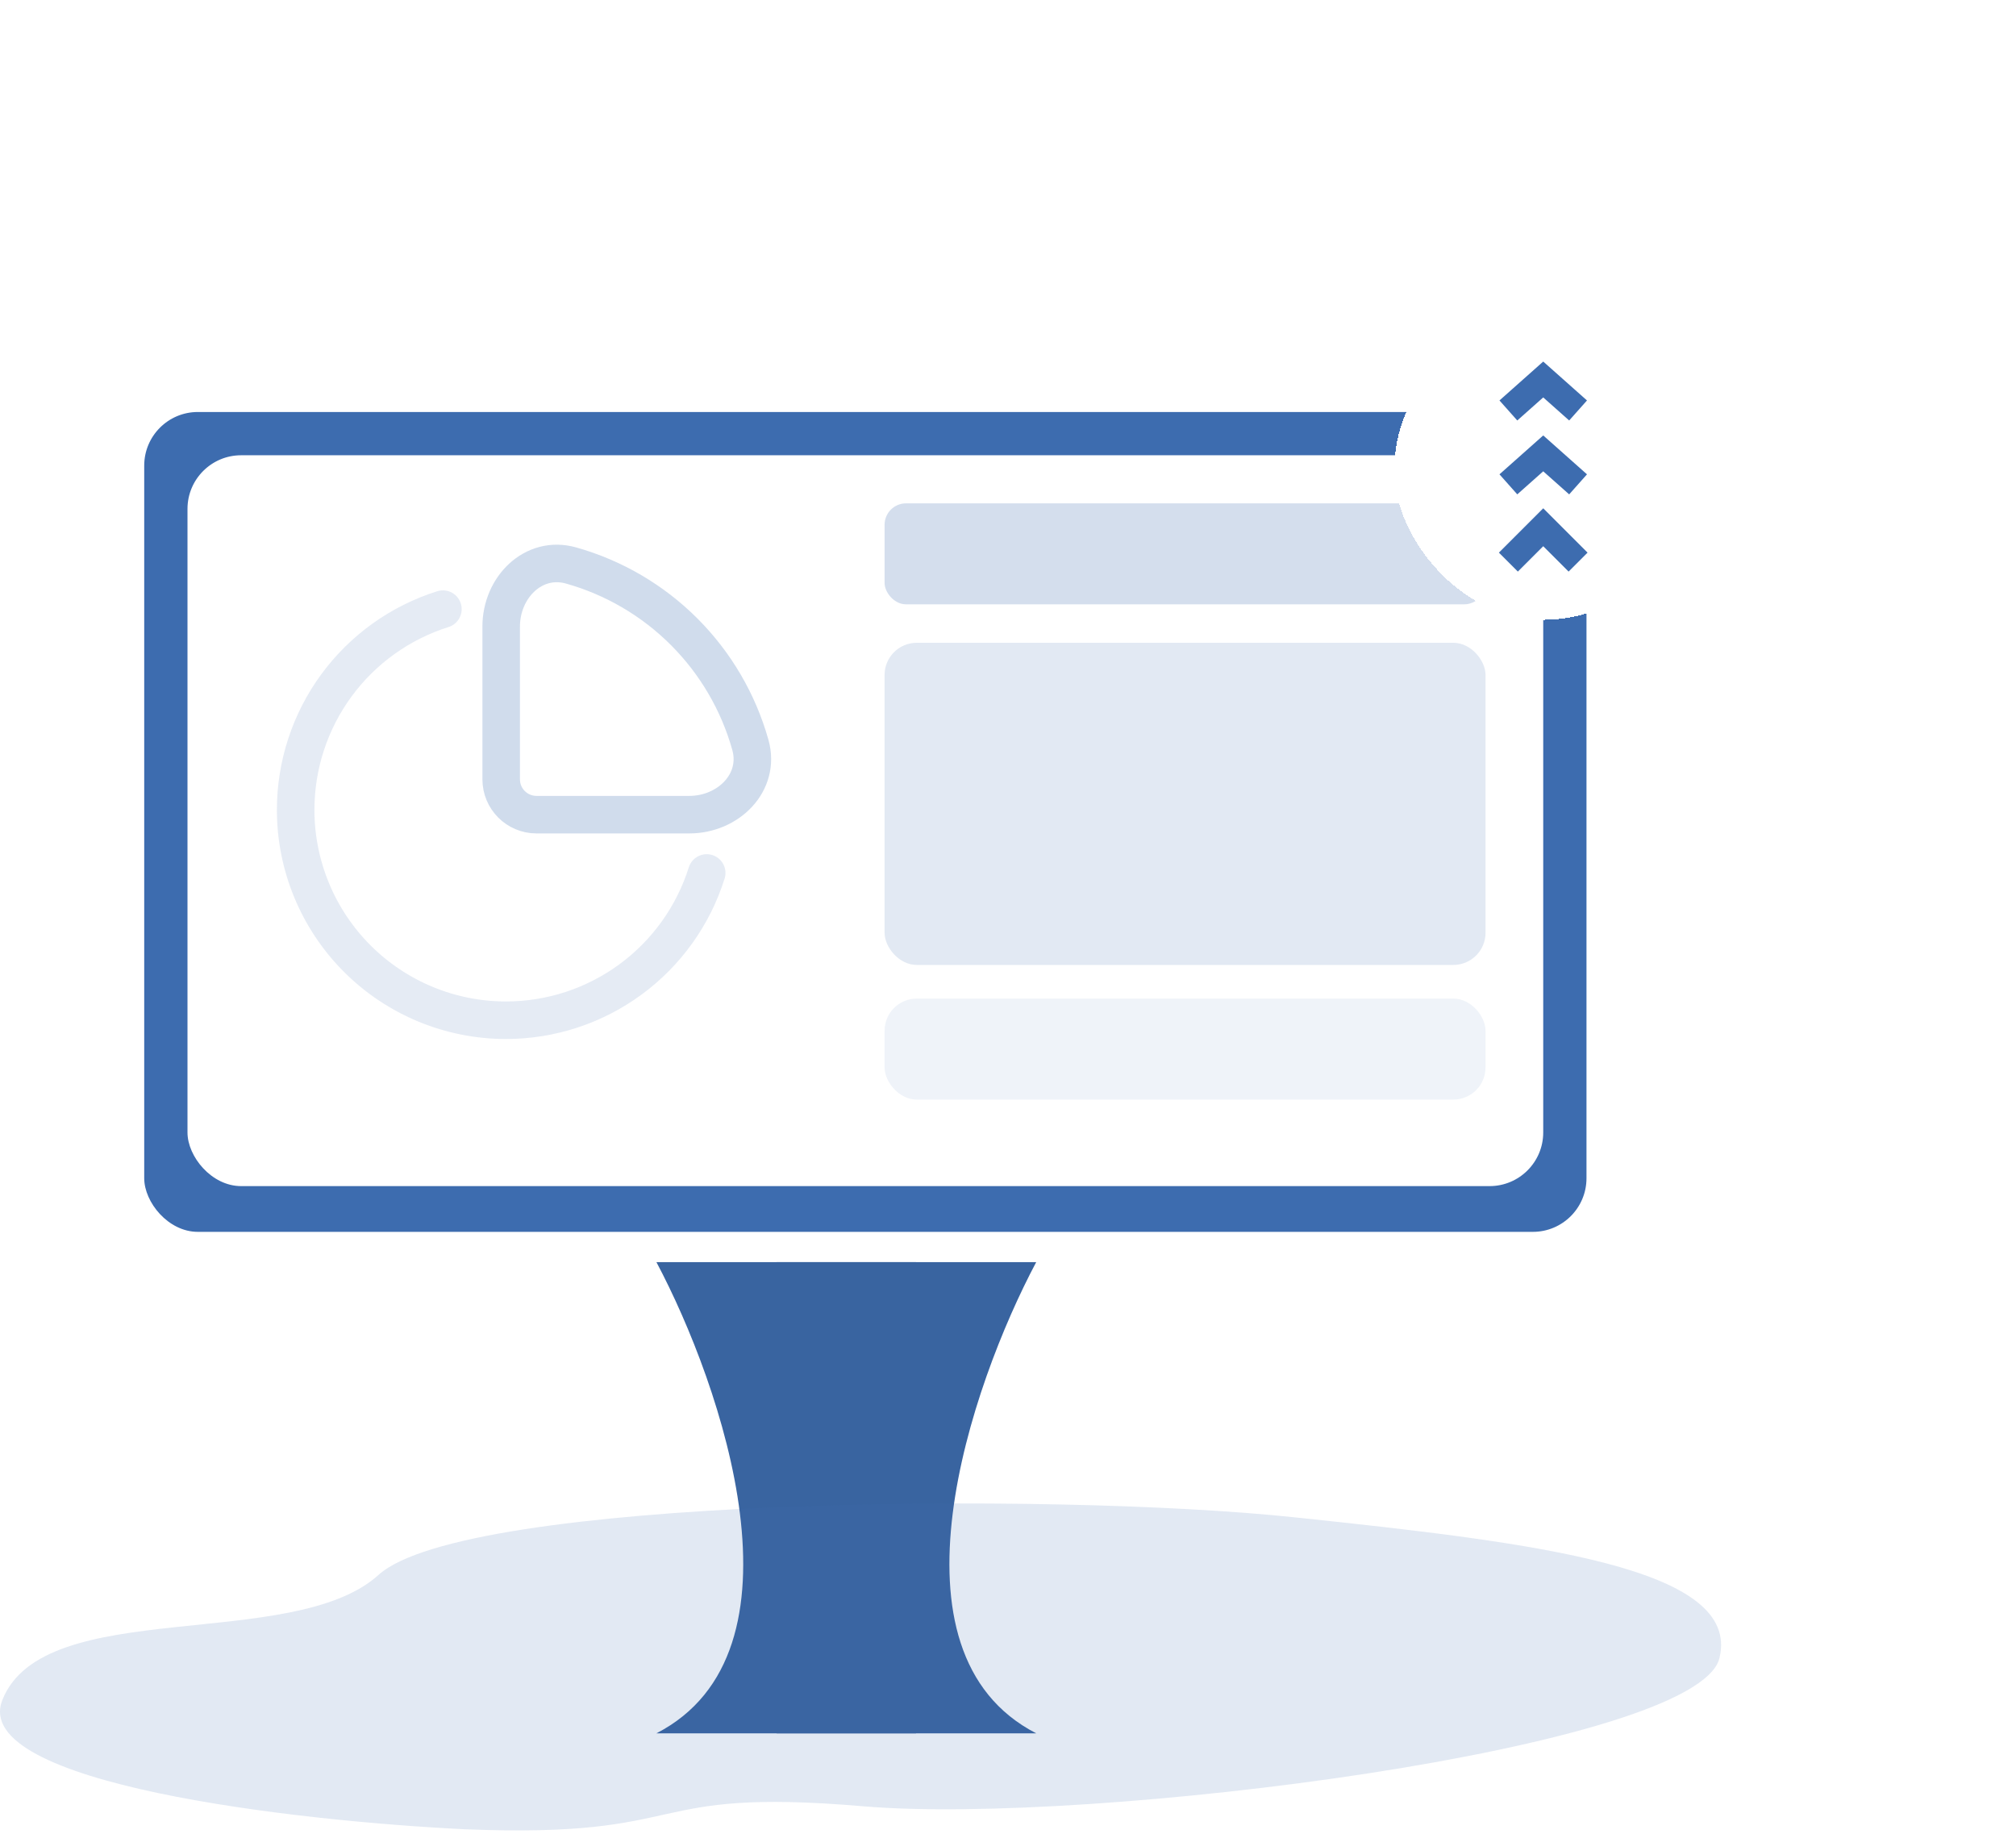 <svg width="376" height="342" viewBox="0 0 376 342" fill="none" xmlns="http://www.w3.org/2000/svg">
<g filter="url(#filter0_i_1254_12499)">
<path d="M126.426 316.235C155.749 301.145 138.644 251.366 126.426 228.363H174.845V316.235H126.426Z" fill="#3964A0"/>
</g>
<g filter="url(#filter1_i_1254_12499)">
<path d="M197.262 316.235C167.939 301.145 185.044 251.366 197.262 228.363H148.843V316.235H197.262Z" fill="#3964A0"/>
</g>
<rect x="26.898" y="76.83" width="268.994" height="152.89" rx="10" fill="#3D6CAF"/>
<rect x="34.969" y="84.899" width="252.855" height="136.29" rx="10" fill="white"/>
<path d="M0.436 317.026C-5.749 332.677 55.348 339.612 86.669 341.124C130.083 342.887 118.784 333.231 161.008 336.841C203.233 340.452 316.525 326.094 320.688 309.218C324.851 292.342 286.789 287.724 241.294 282.938C195.799 278.152 86.669 279.159 70.612 293.685C54.555 308.21 8.168 297.463 0.436 317.026Z" fill="#3D6CAF" fill-opacity="0.15"/>
<rect x="164.982" y="119.869" width="112.081" height="60.075" rx="6" fill="#3D6CAF" fill-opacity="0.15"/>
<rect x="164.982" y="186.221" width="112.081" height="18.83" rx="6" fill="#3D6CAF" fill-opacity="0.08"/>
<rect x="164.982" y="93.866" width="112.081" height="18.83" rx="4" fill="#3D6CAF" fill-opacity="0.22"/>
<g filter="url(#filter2_d_1254_12499)">
<rect x="260.027" y="58" width="55.592" height="55.592" rx="27.796" fill="white" shape-rendering="crispEdges"/>
<path d="M281.324 74.546L287.824 68.768L294.324 74.546" stroke="#3D6CAF" stroke-width="5"/>
<path d="M281.324 88.324L287.824 82.546L294.324 88.324" stroke="#3D6CAF" stroke-width="5"/>
<path d="M281.324 102.824L287.824 96.324L294.324 102.824" stroke="#3D6CAF" stroke-width="5"/>
</g>
<path opacity="0.5" d="M131.806 162.793C129.299 170.758 124.317 177.715 117.584 182.654C110.851 187.593 102.719 190.256 94.369 190.256C83.965 190.256 73.988 186.123 66.632 178.767C59.275 171.41 55.143 161.433 55.143 151.03C55.142 142.68 57.805 134.547 62.744 127.814C67.683 121.082 74.64 116.1 82.605 113.592" stroke="#3D6CAF" stroke-opacity="0.27" stroke-width="7" stroke-linecap="round"/>
<path d="M139.954 138.921C137.712 130.939 133.456 123.668 127.593 117.805C121.731 111.943 114.46 107.686 106.478 105.445C99.476 103.49 93.475 109.563 93.475 116.829V145.339C93.475 148.972 96.422 151.92 100.055 151.92H128.565C135.835 151.92 141.909 145.919 139.954 138.921Z" stroke="#3D6CAF" stroke-opacity="0.24" stroke-width="7"/>
<defs>
<filter id="filter0_i_1254_12499" x="122.426" y="228.363" width="52.42" height="93.872" filterUnits="userSpaceOnUse" color-interpolation-filters="sRGB">
<feFlood flood-opacity="0" result="BackgroundImageFix"/>
<feBlend mode="normal" in="SourceGraphic" in2="BackgroundImageFix" result="shape"/>
<feColorMatrix in="SourceAlpha" type="matrix" values="0 0 0 0 0 0 0 0 0 0 0 0 0 0 0 0 0 0 127 0" result="hardAlpha"/>
<feOffset dx="-4" dy="7"/>
<feGaussianBlur stdDeviation="3"/>
<feComposite in2="hardAlpha" operator="arithmetic" k2="-1" k3="1"/>
<feColorMatrix type="matrix" values="0 0 0 0 0 0 0 0 0 0 0 0 0 0 0 0 0 0 0.25 0"/>
<feBlend mode="normal" in2="shape" result="effect1_innerShadow_1254_12499"/>
</filter>
<filter id="filter1_i_1254_12499" x="144.842" y="228.363" width="52.42" height="93.872" filterUnits="userSpaceOnUse" color-interpolation-filters="sRGB">
<feFlood flood-opacity="0" result="BackgroundImageFix"/>
<feBlend mode="normal" in="SourceGraphic" in2="BackgroundImageFix" result="shape"/>
<feColorMatrix in="SourceAlpha" type="matrix" values="0 0 0 0 0 0 0 0 0 0 0 0 0 0 0 0 0 0 127 0" result="hardAlpha"/>
<feOffset dx="-4" dy="7"/>
<feGaussianBlur stdDeviation="3"/>
<feComposite in2="hardAlpha" operator="arithmetic" k2="-1" k3="1"/>
<feColorMatrix type="matrix" values="0 0 0 0 0 0 0 0 0 0 0 0 0 0 0 0 0 0 0.25 0"/>
<feBlend mode="normal" in2="shape" result="effect1_innerShadow_1254_12499"/>
</filter>
<filter id="filter2_d_1254_12499" x="200.227" y="0.2" width="175.192" height="175.192" filterUnits="userSpaceOnUse" color-interpolation-filters="sRGB">
<feFlood flood-opacity="0" result="BackgroundImageFix"/>
<feColorMatrix in="SourceAlpha" type="matrix" values="0 0 0 0 0 0 0 0 0 0 0 0 0 0 0 0 0 0 127 0" result="hardAlpha"/>
<feOffset dy="2"/>
<feGaussianBlur stdDeviation="29.9"/>
<feComposite in2="hardAlpha" operator="out"/>
<feColorMatrix type="matrix" values="0 0 0 0 0 0 0 0 0 0 0 0 0 0 0 0 0 0 0.08 0"/>
<feBlend mode="normal" in2="BackgroundImageFix" result="effect1_dropShadow_1254_12499"/>
<feBlend mode="normal" in="SourceGraphic" in2="effect1_dropShadow_1254_12499" result="shape"/>
</filter>
</defs>
</svg>
